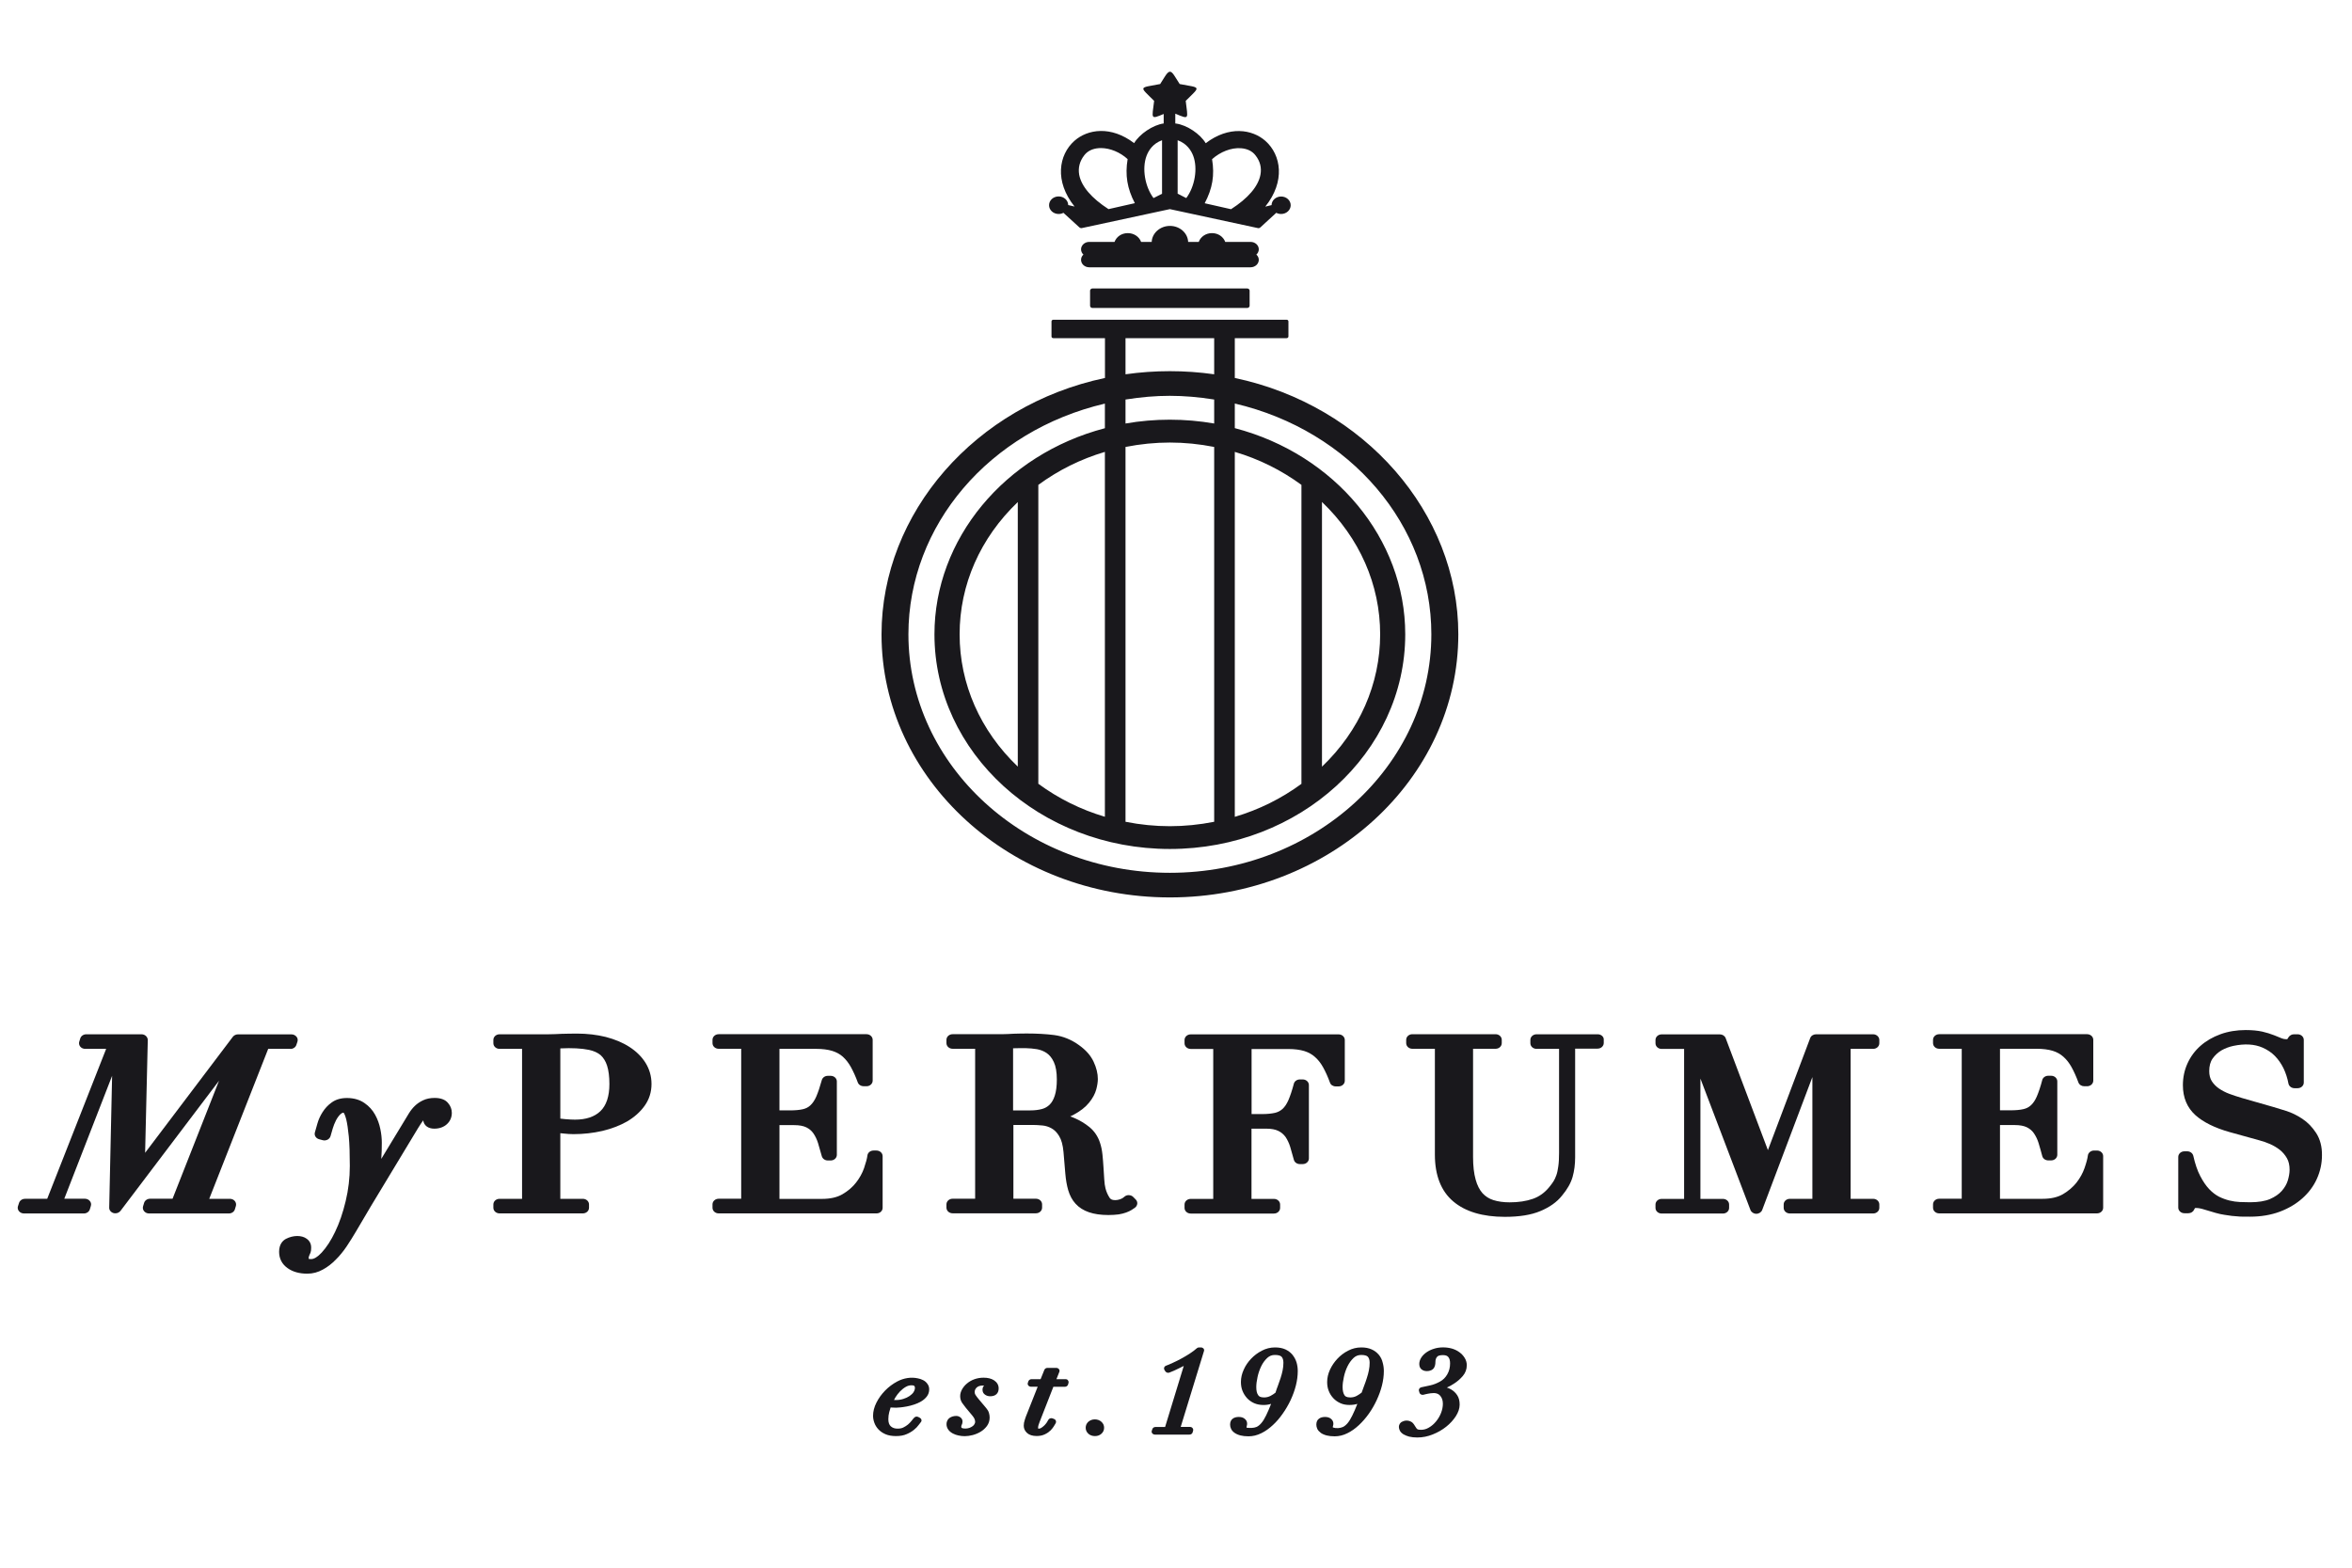 <svg xml:space="preserve" style="enable-background:new 0 0 300 200;" viewBox="0 0 300 200" y="0px" x="0px" xmlns:xlink="http://www.w3.org/1999/xlink" xmlns="http://www.w3.org/2000/svg" id="Layer_1" version="1.1">
<style type="text/css">
	.st0{fill-rule:evenodd;clip-rule:evenodd;fill:#19181C;}
	.st1{fill:#19181C;}
</style>
<g>
	<g>
		<path d="M37.04,133.82c0.35,0,0.66-0.21,0.76-0.51l0.14-0.42c0.07-0.22,0.03-0.46-0.13-0.64
			c-0.15-0.18-0.39-0.29-0.63-0.29h-6.83c-0.26,0-0.5,0.12-0.65,0.31l-11.19,14.8l0.34-14.38c0-0.19-0.08-0.37-0.23-0.52
			c-0.15-0.14-0.35-0.22-0.57-0.22H11c-0.35,0-0.66,0.21-0.76,0.52l-0.13,0.42c-0.07,0.22-0.02,0.45,0.13,0.64
			c0.15,0.18,0.38,0.28,0.63,0.28h2.67l-7.52,19.13H3.19c-0.35,0-0.66,0.21-0.76,0.52l-0.14,0.43c-0.07,0.21-0.02,0.45,0.13,0.63
			c0.15,0.18,0.39,0.29,0.63,0.29h7.65c0.35,0,0.67-0.22,0.76-0.53l0.13-0.43c0.07-0.22,0.02-0.45-0.13-0.63
			c-0.15-0.18-0.38-0.29-0.63-0.29H8.2l6.1-15.68l-0.37,16.81c-0.01,0.32,0.21,0.6,0.55,0.7c0.06,0.02,0.18,0.03,0.24,0.03
			c0.26,0,0.5-0.12,0.65-0.31l12.57-16.61l-5.93,15.06h-2.87c-0.35,0-0.67,0.22-0.76,0.53l-0.13,0.43
			c-0.07,0.22-0.02,0.45,0.13,0.63c0.15,0.18,0.38,0.29,0.63,0.29H29.2c0.35,0,0.67-0.22,0.76-0.53l0.13-0.43
			c0.06-0.21,0.01-0.45-0.14-0.63c-0.15-0.18-0.38-0.28-0.63-0.28h-2.63l7.52-19.13H37.04z" class="st0"></path>
		<path d="M55.44,140.07c-0.56,0-1.04,0.1-1.47,0.3c-0.39,0.18-0.75,0.42-1.05,0.71c-0.28,0.27-0.53,0.58-0.76,0.95
			c-0.19,0.3-0.37,0.61-0.55,0.91l-2.98,4.91c0.05-0.63,0.07-1.32,0.07-2.06c0-0.56-0.06-1.14-0.19-1.76
			c-0.13-0.64-0.35-1.25-0.66-1.81c-0.33-0.6-0.78-1.1-1.35-1.49c-0.61-0.43-1.37-0.65-2.25-0.65c-0.77,0-1.43,0.19-1.96,0.58
			c-0.47,0.34-0.84,0.74-1.15,1.23c-0.3,0.47-0.51,0.94-0.65,1.43c-0.13,0.45-0.25,0.84-0.33,1.16c-0.1,0.38,0.14,0.75,0.55,0.86
			l0.45,0.12c0.2,0.06,0.43,0.03,0.63-0.07c0.18-0.1,0.32-0.27,0.37-0.45c0.07-0.25,0.16-0.57,0.28-0.97
			c0.1-0.34,0.24-0.69,0.42-1.05c0.17-0.32,0.36-0.58,0.58-0.79c0.12-0.11,0.23-0.17,0.38-0.18c0.01,0.01,0.02,0.02,0.03,0.04
			c0.01,0.01,0.14,0.16,0.31,0.8c0.13,0.54,0.24,1.28,0.33,2.2c0.09,0.96,0.13,2.22,0.13,3.76c0,1.53-0.18,3.04-0.53,4.49
			c-0.35,1.47-0.8,2.78-1.34,3.9c-0.52,1.1-1.1,1.99-1.72,2.66c-0.5,0.54-0.97,0.83-1.33,0.83c-0.16,0-0.27-0.02-0.33-0.03
			c0-0.19,0.02-0.26,0.02-0.26c0.02-0.08,0.05-0.15,0.07-0.2c0.05-0.11,0.1-0.22,0.15-0.34c0.06-0.17,0.08-0.35,0.08-0.64
			c0-0.59-0.3-0.93-0.56-1.12c-0.66-0.49-1.74-0.46-2.64,0c-0.4,0.21-0.89,0.67-0.89,1.66c0,0.86,0.37,1.58,1.08,2.08
			c0.65,0.47,1.5,0.71,2.52,0.71c0.7,0,1.37-0.18,1.99-0.53c0.59-0.32,1.12-0.73,1.62-1.24c0.49-0.48,0.96-1.05,1.4-1.7
			c0.44-0.66,0.83-1.29,1.19-1.9l1.91-3.24l5.99-9.92c0.25-0.41,0.48-0.75,0.68-1.03c0.09,0.65,0.62,1.06,1.41,1.06
			c0.65,0,1.21-0.2,1.61-0.57c0.41-0.37,0.63-0.87,0.63-1.45c0-0.46-0.17-0.9-0.48-1.25C56.8,140.29,56.22,140.07,55.44,140.07z" class="st0"></path>
		<path d="M80.28,133.56c-0.85-0.55-1.86-0.97-3.01-1.27c-1.13-0.28-2.37-0.43-3.69-0.43c-0.28,0-0.56,0-0.83,0.01
			l-0.13,0c-0.28,0.01-0.57,0.02-0.88,0.02c-0.01,0-0.05,0-0.06,0c-0.29,0.02-0.58,0.03-0.87,0.04c-0.3,0.01-0.6,0.02-0.89,0.02
			h-6.2c-0.44,0-0.79,0.32-0.79,0.72v0.42c0,0.4,0.35,0.72,0.79,0.72h2.87v19.13h-2.87c-0.44,0-0.79,0.32-0.79,0.72v0.42
			c0,0.4,0.35,0.72,0.79,0.72h10.62c0.44,0,0.79-0.32,0.79-0.72v-0.42c0-0.4-0.35-0.72-0.79-0.72h-2.87v-8.37
			c0.13,0.02,0.27,0.03,0.4,0.04c0.46,0.05,0.89,0.08,1.28,0.08c1.26,0,2.5-0.14,3.68-0.41c1.18-0.28,2.24-0.69,3.14-1.2
			c0.92-0.54,1.68-1.21,2.24-1.99c0.59-0.82,0.89-1.76,0.89-2.8c0-0.98-0.26-1.89-0.77-2.71C81.84,134.8,81.15,134.12,80.28,133.56z
			 M77.43,135.94c0.2,0.62,0.3,1.41,0.3,2.36c0,1.56-0.39,2.73-1.15,3.46c-0.75,0.72-1.84,1.08-3.24,1.08
			c-0.33,0-0.73-0.02-1.21-0.06c-0.23-0.02-0.45-0.04-0.66-0.07v-8.96c0.01,0,0.02,0,0.03,0c1.45-0.07,2.67-0.01,3.63,0.19
			c0.61,0.13,1.11,0.36,1.48,0.67C76.97,134.94,77.25,135.39,77.43,135.94z" class="st0"></path>
		<path d="M112.58,154.09v-6.59c0-0.4-0.35-0.72-0.79-0.72h-0.37c-0.4,0-0.74,0.27-0.78,0.63
			c-0.05,0.4-0.19,0.91-0.43,1.62c-0.22,0.63-0.56,1.25-1.02,1.84c-0.43,0.56-1.02,1.07-1.74,1.49c-0.67,0.39-1.54,0.59-2.59,0.59
			h-5.44v-9.41h1.88c0.65,0,1.17,0.1,1.54,0.28c0.38,0.19,0.68,0.44,0.9,0.76c0.26,0.37,0.45,0.78,0.6,1.25
			c0.16,0.53,0.32,1.09,0.48,1.67c0.09,0.32,0.4,0.55,0.77,0.55h0.36c0.44,0,0.79-0.32,0.79-0.72v-9.36c0-0.4-0.35-0.72-0.79-0.72
			h-0.36c-0.36,0-0.68,0.22-0.77,0.55c-0.23,0.84-0.47,1.55-0.71,2.11c-0.21,0.48-0.47,0.85-0.75,1.11
			c-0.27,0.25-0.57,0.4-0.95,0.49c-0.43,0.1-0.98,0.15-1.64,0.15h-1.35v-7.85h4.68c0.8,0,1.49,0.09,2.05,0.26
			c0.54,0.17,0.98,0.41,1.35,0.74c0.41,0.37,0.74,0.8,1.03,1.32c0.31,0.56,0.61,1.22,0.88,1.96c0.11,0.3,0.41,0.49,0.75,0.49h0.36
			c0.44,0,0.79-0.32,0.79-0.72v-5.2c0-0.4-0.35-0.72-0.79-0.72H91.67c-0.44,0-0.79,0.32-0.79,0.72v0.42c0,0.4,0.35,0.72,0.79,0.72
			h2.87v19.13h-2.87c-0.44,0-0.79,0.32-0.79,0.72v0.43c0,0.4,0.35,0.72,0.79,0.72h20.12C112.23,154.81,112.58,154.49,112.58,154.09z" class="st0"></path>
		<path d="M144.57,152.73c-0.14-0.16-0.35-0.25-0.6-0.26c-0.22,0-0.43,0.08-0.57,0.22c-0.15,0.14-0.32,0.24-0.51,0.3
			c-0.01,0-0.02,0.01-0.02,0.01c-0.21,0.07-0.42,0.11-0.62,0.11c-0.45,0-0.61-0.15-0.71-0.29c-0.24-0.36-0.42-0.77-0.53-1.2
			c-0.08-0.3-0.13-0.67-0.16-1.15c-0.03-0.49-0.07-1.02-0.1-1.56c-0.03-0.56-0.08-1.08-0.13-1.61c-0.06-0.56-0.16-1.05-0.31-1.5
			c-0.26-0.81-0.72-1.49-1.35-2.01c-0.58-0.47-1.23-0.86-1.93-1.16c-0.18-0.07-0.35-0.14-0.52-0.2c0.13-0.06,0.26-0.12,0.39-0.19
			c0.88-0.47,1.53-0.97,2-1.55c0.47-0.57,0.78-1.15,0.93-1.71c0.13-0.49,0.2-0.95,0.2-1.32c0-0.7-0.18-1.44-0.54-2.21
			c-0.38-0.81-1-1.5-1.87-2.12c-0.97-0.7-2.03-1.13-3.15-1.28c-1.01-0.13-2.2-0.2-3.54-0.2c-0.24,0-0.49,0-0.72,0.01l-0.11,0
			c-0.25,0.01-0.5,0.02-0.8,0.02c-0.26,0.02-0.52,0.03-0.77,0.04c-0.25,0.01-0.51,0.02-0.76,0.02h-6.26c-0.44,0-0.79,0.32-0.79,0.72
			v0.42c0,0.4,0.35,0.72,0.79,0.72h2.87v19.13h-2.87c-0.44,0-0.79,0.32-0.79,0.72v0.42c0,0.4,0.35,0.72,0.79,0.72h10.62
			c0.44,0,0.79-0.32,0.79-0.72v-0.42c0-0.4-0.35-0.72-0.79-0.72h-2.87v-9.41h2.51c0.32,0,0.72,0.02,1.23,0.07
			c0.39,0.04,0.77,0.16,1.14,0.37c0.36,0.2,0.68,0.52,0.95,0.97c0.29,0.46,0.48,1.15,0.56,2.04l0.23,2.74
			c0.07,0.82,0.19,1.51,0.37,2.13c0.2,0.68,0.51,1.26,0.93,1.72c0.44,0.49,1.02,0.86,1.73,1.1c0.68,0.23,1.49,0.35,2.47,0.35
			c0.48,0,0.91-0.03,1.31-0.08c0.36-0.06,0.68-0.14,0.95-0.24c0.27-0.1,0.51-0.21,0.7-0.33c0.17-0.11,0.3-0.2,0.43-0.29
			c0.16-0.12,0.26-0.29,0.29-0.5c0.02-0.19-0.05-0.38-0.18-0.52L144.57,152.73z M134.42,135.5c0.25,0.53,0.38,1.28,0.38,2.22
			c0,0.84-0.09,1.54-0.27,2.08c-0.16,0.49-0.38,0.87-0.66,1.14c-0.27,0.26-0.59,0.44-0.95,0.54c-0.45,0.12-0.94,0.18-1.46,0.18
			h-2.24v-7.92c0.09,0,0.18-0.01,0.28-0.01c0.92-0.02,1.79-0.04,2.76,0.12c0.45,0.08,0.87,0.24,1.25,0.5
			C133.88,134.61,134.18,134.98,134.42,135.5z" class="st0"></path>
		<path d="M170.38,138.6h0.36c0.44,0,0.79-0.32,0.79-0.72v-5.2c0-0.4-0.35-0.72-0.79-0.72h-18.86
			c-0.44,0-0.79,0.32-0.79,0.72v0.42c0,0.4,0.35,0.72,0.79,0.72h2.87v19.13h-2.87c-0.44,0-0.79,0.32-0.79,0.72v0.43
			c0,0.4,0.35,0.72,0.79,0.72h10.61c0.44,0,0.79-0.32,0.79-0.72v-0.43c0-0.4-0.35-0.72-0.79-0.72h-2.86v-8.96h1.88
			c0.65,0,1.17,0.1,1.55,0.29c0.37,0.18,0.67,0.44,0.9,0.75c0.25,0.37,0.45,0.79,0.6,1.26c0.19,0.64,0.34,1.17,0.47,1.66
			c0.08,0.33,0.4,0.56,0.77,0.56h0.36c0.44,0,0.79-0.32,0.79-0.72v-9.36c0-0.4-0.35-0.72-0.79-0.72h-0.36
			c-0.37,0-0.69,0.23-0.77,0.55c-0.22,0.84-0.46,1.55-0.7,2.11c-0.21,0.47-0.46,0.85-0.75,1.11c-0.27,0.24-0.58,0.4-0.94,0.49
			c-0.45,0.1-1,0.16-1.65,0.16h-1.35v-8.3h4.68c0.8,0,1.49,0.09,2.05,0.26c0.54,0.17,0.98,0.42,1.35,0.75
			c0.41,0.36,0.75,0.8,1.04,1.32c0.31,0.56,0.61,1.22,0.88,1.96C169.73,138.4,170.03,138.6,170.38,138.6z" class="st0"></path>
		<path d="M203.8,131.95h-7.81c-0.44,0-0.79,0.32-0.79,0.72v0.42c0,0.4,0.35,0.72,0.79,0.72h2.87v13.27
			c0,0.69-0.03,1.27-0.1,1.73c-0.06,0.45-0.14,0.83-0.25,1.13c-0.11,0.31-0.23,0.57-0.36,0.77c-0.14,0.22-0.32,0.46-0.53,0.72
			c-0.58,0.72-1.29,1.23-2.09,1.51c-0.85,0.3-1.85,0.45-2.98,0.45c-0.78,0-1.48-0.1-2.08-0.29c-0.54-0.17-1-0.47-1.37-0.87
			c-0.38-0.43-0.68-1.01-0.88-1.74c-0.22-0.78-0.33-1.75-0.33-2.88v-13.81h2.87c0.44,0,0.79-0.32,0.79-0.72v-0.42
			c0-0.4-0.35-0.72-0.79-0.72h-10.61c-0.44,0-0.79,0.32-0.79,0.72v0.42c0,0.4,0.35,0.72,0.79,0.72h2.87v13.5
			c0,2.65,0.79,4.66,2.34,5.97c1.54,1.31,3.76,1.97,6.59,1.97c1.83,0,3.35-0.24,4.51-0.73c1.18-0.49,2.12-1.15,2.77-1.97
			c0.68-0.81,1.14-1.62,1.36-2.41c0.21-0.75,0.32-1.58,0.32-2.48v-13.87h2.86c0.44,0,0.79-0.32,0.79-0.72v-0.42
			C204.59,132.28,204.24,131.95,203.8,131.95z" class="st0"></path>
		<path d="M238.92,131.95h-7.28c-0.34,0-0.64,0.19-0.75,0.49l-5.39,14.29l-5.39-14.29c-0.11-0.29-0.41-0.48-0.75-0.48
			h-7.41c-0.44,0-0.79,0.32-0.79,0.72v0.42c0,0.4,0.35,0.72,0.79,0.72h2.86v19.13h-2.86c-0.44,0-0.79,0.32-0.79,0.72v0.43
			c0,0.4,0.35,0.72,0.79,0.72h7.81c0.44,0,0.79-0.32,0.79-0.72v-0.43c0-0.4-0.35-0.72-0.79-0.72h-2.87V137.6l6.38,16.76
			c0.11,0.29,0.41,0.49,0.75,0.49s0.64-0.2,0.75-0.49l6.4-16.95v15.53h-2.87c-0.44,0-0.79,0.32-0.79,0.72v0.43
			c0,0.4,0.35,0.72,0.79,0.72h10.62c0.44,0,0.79-0.32,0.79-0.72v-0.43c0-0.4-0.35-0.72-0.79-0.72h-2.87v-19.13h2.87
			c0.44,0,0.79-0.32,0.79-0.72v-0.42C239.71,132.28,239.35,131.95,238.92,131.95z" class="st0"></path>
		<path d="M267.47,146.78h-0.37c-0.4,0-0.74,0.27-0.79,0.63c-0.05,0.4-0.19,0.93-0.43,1.62
			c-0.22,0.63-0.56,1.25-1.01,1.83c-0.45,0.57-1.03,1.07-1.74,1.49c-0.67,0.39-1.54,0.59-2.59,0.59h-5.44v-9.41h1.88
			c0.65,0,1.17,0.1,1.54,0.28c0.38,0.19,0.68,0.44,0.9,0.76c0.25,0.37,0.46,0.79,0.6,1.25c0.18,0.59,0.33,1.14,0.47,1.66
			c0.08,0.33,0.4,0.56,0.77,0.56h0.36c0.44,0,0.79-0.32,0.79-0.72v-9.36c0-0.4-0.35-0.72-0.79-0.72h-0.36
			c-0.37,0-0.69,0.23-0.77,0.55c-0.22,0.84-0.46,1.55-0.7,2.11c-0.21,0.48-0.46,0.85-0.75,1.11c-0.27,0.25-0.57,0.4-0.95,0.49
			c-0.43,0.1-0.98,0.15-1.64,0.15h-1.35v-7.85h4.68c0.8,0,1.49,0.09,2.05,0.26c0.54,0.17,0.98,0.42,1.35,0.75
			c0.41,0.36,0.75,0.8,1.04,1.32c0.31,0.56,0.61,1.22,0.88,1.96c0.11,0.3,0.41,0.49,0.75,0.49h0.36c0.44,0,0.79-0.32,0.79-0.72v-5.2
			c0-0.4-0.35-0.72-0.79-0.72h-18.86c-0.44,0-0.79,0.32-0.79,0.72v0.42c0,0.4,0.35,0.72,0.79,0.72h2.87v19.13h-2.87
			c-0.44,0-0.79,0.32-0.79,0.72v0.43c0,0.4,0.35,0.72,0.79,0.72h20.12c0.44,0,0.79-0.32,0.79-0.72v-6.59
			C268.26,147.1,267.91,146.78,267.47,146.78z" class="st0"></path>
		<path d="M295.43,144.55c-0.49-0.75-1.06-1.35-1.77-1.82c-0.66-0.44-1.35-0.78-2.08-1.01l-0.52-0.16
			c-0.42-0.13-0.77-0.24-1.08-0.33l-3.98-1.14c-0.58-0.17-1.12-0.35-1.64-0.54c-0.49-0.18-0.94-0.42-1.34-0.69
			c-0.36-0.25-0.67-0.57-0.9-0.92c-0.22-0.35-0.33-0.78-0.33-1.29c0-0.65,0.14-1.19,0.43-1.6c0.29-0.42,0.67-0.77,1.12-1.04
			c0.47-0.27,0.98-0.46,1.53-0.58c1.44-0.3,2.69-0.23,3.72,0.22c0.63,0.28,1.15,0.63,1.58,1.07c0.44,0.45,0.81,0.99,1.1,1.58
			c0.29,0.62,0.5,1.27,0.62,1.92c0.06,0.35,0.39,0.61,0.78,0.61h0.39c0.44,0,0.79-0.32,0.79-0.72v-5.44c0-0.4-0.35-0.72-0.79-0.72
			h-0.46c-0.28,0-0.54,0.14-0.69,0.37c-0.08,0.13-0.14,0.21-0.17,0.26c-0.03,0-0.08,0-0.13,0c-0.19,0-0.39-0.04-0.57-0.11
			c-0.25-0.11-0.53-0.22-0.83-0.34l-0.18-0.07c-0.43-0.17-0.92-0.32-1.47-0.45c-0.59-0.13-1.3-0.2-2.12-0.2
			c-1.16,0-2.24,0.18-3.21,0.53c-0.99,0.36-1.85,0.86-2.55,1.48c-0.71,0.62-1.27,1.38-1.66,2.24c-0.39,0.85-0.59,1.79-0.59,2.79
			c0,1.58,0.54,2.86,1.6,3.82c1.01,0.9,2.48,1.63,4.37,2.16l3.79,1.05c0.46,0.12,0.91,0.28,1.35,0.47c0.45,0.2,0.88,0.45,1.26,0.75
			c0.36,0.29,0.66,0.64,0.9,1.06c0.23,0.4,0.34,0.9,0.34,1.47c0,0.41-0.08,0.88-0.23,1.38c-0.15,0.48-0.41,0.92-0.78,1.34
			c-0.36,0.4-0.85,0.74-1.49,1.02c-0.64,0.27-1.49,0.41-2.54,0.41c-0.43,0-0.9-0.02-1.29-0.03c-0.44-0.02-0.88-0.08-1.33-0.19
			c-0.45-0.11-0.89-0.27-1.34-0.49c-0.44-0.23-0.86-0.55-1.25-0.96c-0.42-0.44-0.8-1.01-1.15-1.68c-0.36-0.68-0.65-1.55-0.88-2.57
			c-0.08-0.34-0.4-0.58-0.77-0.58h-0.36c-0.44,0-0.79,0.32-0.79,0.72v6.46c0,0.4,0.35,0.72,0.79,0.72h0.5
			c0.33,0,0.62-0.19,0.74-0.47c0.03-0.08,0.07-0.14,0.1-0.19c0.03,0,0.08-0.01,0.15-0.01c0.29,0,0.65,0.07,1.05,0.2
			c0.47,0.15,0.94,0.29,1.45,0.43c0.38,0.11,0.76,0.19,1.1,0.24c0.33,0.06,0.65,0.1,0.96,0.14c0.34,0.04,0.7,0.07,1.08,0.09
			c0.36,0.01,0.77,0.01,1.24,0.01c1.39,0,2.67-0.22,3.8-0.64c1.13-0.43,2.1-1.01,2.89-1.72c0.8-0.72,1.42-1.55,1.84-2.49
			c0.42-0.94,0.64-1.94,0.64-2.97C296.19,146.3,295.93,145.32,295.43,144.55z" class="st0"></path>
	</g>
	<path d="M139.35,36.8c-0.17,0-0.31,0.13-0.31,0.28v1.93c0,0.16,0.14,0.28,0.31,0.28h19.73c0.17,0,0.31-0.13,0.31-0.28
		v-1.93c0-0.16-0.14-0.28-0.31-0.28H139.35z" class="st1"></path>
	<path d="M149.22,114.49c20.29,0,36.79-15.06,36.79-33.57c0-15.49-11.98-29.21-28.51-32.7v-5.08h6.61
		c0.13,0,0.23-0.1,0.23-0.21V41c0-0.12-0.1-0.21-0.23-0.21h-29.76c-0.13,0-0.23,0.1-0.23,0.21v1.93c0,0.12,0.1,0.21,0.23,0.21h6.59
		v5.08c-16.53,3.49-28.5,17.21-28.5,32.7C112.43,99.43,128.94,114.49,149.22,114.49z M157.5,57.65c3.08,0.91,5.94,2.33,8.5,4.21
		v38.14c-2.56,1.88-5.42,3.3-8.5,4.21V57.65z M143.56,43.14h11.31v4.61c-3.77-0.53-7.54-0.53-11.31,0V43.14z M143.56,50.97
		c3.98-0.63,7.32-0.63,11.31,0v3.06c-3.74-0.65-7.59-0.65-11.31,0V50.97z M143.56,57.02c3.8-0.75,7.52-0.75,11.31,0v47.82
		c-3.8,0.75-7.51,0.75-11.31,0V57.02z M140.93,51.49v3.14c-12.81,3.36-21.74,14.15-21.74,26.29c0,15.11,13.47,27.39,30.03,27.39
		c16.55,0,30.02-12.29,30.02-27.39c0-12.15-8.93-22.94-21.74-26.3v-3.14c14.78,3.46,25.07,15.53,25.07,29.44
		c0,16.78-14.96,30.43-33.35,30.43c-18.39,0-33.35-13.65-33.35-30.43C115.88,67.02,126.17,54.95,140.93,51.49z M140.93,57.65v46.55
		c-3.08-0.91-5.93-2.33-8.49-4.21V61.86C135,59.98,137.86,58.56,140.93,57.65z M129.82,64.05V97.8c-4.79-4.58-7.42-10.55-7.42-16.88
		C122.4,74.6,125.03,68.63,129.82,64.05z M168.62,97.81V64.04c4.79,4.58,7.42,10.55,7.42,16.88
		C176.04,87.25,173.41,93.23,168.62,97.81z" class="st1"></path>
	<path d="M159.51,30.86h-3.23c-0.25-0.67-0.91-1.12-1.69-1.12c-0.78,0-1.44,0.45-1.69,1.12h-1.35
		c-0.05-1.13-1.07-2.04-2.32-2.04c-1.25,0-2.28,0.91-2.33,2.04h-1.35c-0.25-0.67-0.92-1.12-1.7-1.12c-0.78,0-1.44,0.45-1.69,1.12
		h-3.23c-0.57,0-1.04,0.43-1.04,0.95c0,0.26,0.12,0.5,0.3,0.67c-0.19,0.17-0.3,0.41-0.3,0.67c0,0.53,0.47,0.95,1.04,0.95h20.58
		c0.58,0,1.05-0.43,1.05-0.95c0-0.26-0.12-0.5-0.31-0.67c0.19-0.17,0.31-0.41,0.31-0.67C160.56,31.28,160.09,30.86,159.51,30.86z" class="st1"></path>
	<path d="M135.03,27.3c0.22,0,0.43-0.05,0.61-0.15l2.05,1.87c0.08,0.07,0.19,0.1,0.29,0.08l11.24-2.42l11.23,2.42
		c0.02,0.01,0.05,0.01,0.07,0.01c0.08,0,0.16-0.03,0.22-0.08l2.05-1.88c0.19,0.1,0.4,0.15,0.62,0.15c0.67,0,1.22-0.5,1.22-1.12
		c0-0.61-0.55-1.11-1.22-1.11c-0.67,0-1.21,0.49-1.22,1.1l-0.8,0.19c2.58-3.22,2.03-6.59,0.02-8.38c-1.69-1.5-4.67-1.96-7.62,0.29
		c-0.69-1.17-2.38-2.32-3.8-2.51l-0.08-0.01V14.5c1.85,0.78,1.6,0.7,1.33-1.63c1.9-1.91,2.01-1.63-0.77-2.15l-0.64-1.01
		c-0.5-0.8-0.76-0.72-1.27,0.09l-0.58,0.92c-2.78,0.53-2.67,0.24-0.77,2.15c-0.27,2.27-0.51,2.4,1.22,1.67v1.21
		c-1.38,0.19-3.08,1.35-3.77,2.51c-2.95-2.25-5.93-1.79-7.62-0.29c-2.01,1.79-2.56,5.16,0.02,8.38l-0.81-0.19
		c-0.01-0.61-0.55-1.1-1.22-1.1c-0.68,0-1.22,0.5-1.22,1.11C133.8,26.79,134.35,27.3,135.03,27.3z M154.6,20.31
		c1.06-0.95,2.45-1.49,3.68-1.4c0.81,0.06,1.45,0.37,1.86,0.91c0.59,0.75,0.8,1.58,0.63,2.48c-0.28,1.48-1.58,3-3.75,4.39
		l-3.36-0.76C154.66,24.04,154.94,22.34,154.6,20.31z M150.21,17.89c1.18,0.43,1.73,1.31,1.99,2c0.6,1.61,0.2,3.92-0.89,5.38
		l-1.1-0.56V17.89z M146.24,19.89c0.26-0.69,0.8-1.57,1.98-2v6.83l-1.09,0.55C146.04,23.81,145.64,21.5,146.24,19.89z M138.3,19.81
		C138.3,19.81,138.3,19.81,138.3,19.81c0.41-0.54,1.05-0.85,1.85-0.91c0.09-0.01,0.18-0.01,0.27-0.01c1.16,0,2.44,0.52,3.41,1.41
		c-0.34,2.03-0.06,3.74,0.92,5.62l-3.36,0.76c-2.17-1.4-3.46-2.91-3.74-4.39C137.5,21.4,137.71,20.57,138.3,19.81z" class="st1"></path>
	<g>
		<path d="M117.74,176.07C117.74,176.07,117.74,176.07,117.74,176.07c-0.22-0.11-0.45-0.19-0.69-0.23
			c-0.85-0.18-1.77-0.04-2.6,0.4c-0.58,0.31-1.1,0.7-1.55,1.16c-0.45,0.46-0.82,0.97-1.11,1.54c-0.29,0.57-0.43,1.14-0.43,1.68
			c0,0.28,0.05,0.58,0.16,0.88c0.11,0.31,0.28,0.59,0.51,0.84c0.24,0.26,0.54,0.47,0.91,0.63c0.37,0.16,0.81,0.24,1.35,0.24
			c0.53,0,0.99-0.08,1.36-0.25c0.36-0.15,0.67-0.34,0.93-0.55c0.25-0.2,0.45-0.41,0.6-0.62c0.13-0.18,0.21-0.29,0.27-0.35
			c0.08-0.09,0.11-0.2,0.08-0.3c-0.02-0.11-0.09-0.2-0.2-0.26l-0.19-0.1c-0.18-0.1-0.4-0.06-0.53,0.08
			c-0.09,0.09-0.2,0.22-0.36,0.43c-0.11,0.14-0.26,0.29-0.44,0.45c-0.17,0.14-0.38,0.27-0.6,0.38c-0.21,0.1-0.45,0.14-0.72,0.14
			c-0.36,0-0.63-0.09-0.86-0.29c-0.21-0.18-0.32-0.49-0.32-0.91c0-0.32,0.04-0.61,0.11-0.89c0.05-0.19,0.11-0.39,0.18-0.61
			c0.04,0,0.09,0.01,0.14,0.01c0.18,0.01,0.36,0.02,0.56,0.02c0.12,0,0.3-0.01,0.56-0.04c0.22-0.02,0.47-0.06,0.81-0.12
			c0.31-0.06,0.62-0.14,0.92-0.24c0.31-0.1,0.61-0.23,0.9-0.4c0.29-0.17,0.53-0.38,0.72-0.62c0.2-0.26,0.31-0.57,0.31-0.92
			c0-0.28-0.08-0.52-0.24-0.72C118.15,176.34,117.96,176.18,117.74,176.07z M114.2,178.29c0.17-0.28,0.37-0.54,0.59-0.77
			c0.24-0.24,0.48-0.44,0.75-0.59c0.24-0.14,0.48-0.2,0.74-0.2c0.2,0,0.3,0.04,0.33,0.07c0.06,0.07,0.09,0.15,0.09,0.25
			c0,0.18-0.06,0.37-0.17,0.54c0,0,0,0,0,0.01c-0.13,0.19-0.3,0.35-0.52,0.5c-0.22,0.15-0.49,0.28-0.79,0.37
			c-0.36,0.12-0.77,0.16-1.19,0.14C114.07,178.51,114.14,178.4,114.2,178.29z" class="st0"></path>
		<path d="M126.8,176.1C126.8,176.1,126.8,176.1,126.8,176.1c-0.35-0.23-0.8-0.34-1.34-0.34c-0.42,0-0.82,0.07-1.18,0.2
			c-0.37,0.13-0.68,0.32-0.94,0.54c-0.26,0.21-0.47,0.47-0.63,0.75c-0.16,0.29-0.24,0.58-0.24,0.86c0,0.34,0.09,0.64,0.27,0.89
			c0.13,0.19,0.29,0.4,0.46,0.61l0.81,0.97c0.14,0.17,0.24,0.32,0.29,0.44c0.05,0.12,0.08,0.25,0.08,0.39
			c0,0.07-0.02,0.15-0.08,0.26c-0.05,0.1-0.12,0.19-0.22,0.26c-0.12,0.09-0.26,0.17-0.42,0.23c-0.3,0.11-0.77,0.13-1,0
			c-0.04-0.02-0.05-0.12-0.05-0.16c0-0.06,0.01-0.12,0.04-0.17c0.08-0.15,0.12-0.31,0.12-0.49c0-0.2-0.09-0.38-0.27-0.52
			c-0.16-0.12-0.34-0.18-0.53-0.18c-0.33,0-0.62,0.09-0.85,0.25c-0.18,0.13-0.39,0.37-0.39,0.81c0,0.26,0.08,0.49,0.24,0.71
			c0.14,0.19,0.33,0.34,0.57,0.47c0.23,0.12,0.46,0.2,0.71,0.25c0.25,0.06,0.52,0.09,0.81,0.09c0.31,0,0.66-0.05,1.01-0.14
			c0.37-0.1,0.7-0.24,1-0.42c0.32-0.19,0.58-0.43,0.81-0.73c0.23-0.31,0.35-0.68,0.35-1.09c0-0.19-0.03-0.39-0.09-0.59
			c-0.06-0.21-0.18-0.41-0.34-0.6l-0.95-1.13c-0.18-0.22-0.33-0.41-0.43-0.57c-0.07-0.11-0.1-0.22-0.1-0.36
			c0-0.1,0.02-0.21,0.06-0.3c0.04-0.1,0.11-0.19,0.19-0.27c0.08-0.08,0.19-0.14,0.32-0.19c0.14-0.05,0.3-0.07,0.52-0.07
			c0.05,0,0.09,0,0.11,0c-0.13,0.14-0.2,0.32-0.2,0.54c0,0.27,0.11,0.49,0.34,0.64c0.19,0.13,0.41,0.19,0.65,0.19
			c0.67,0,1.07-0.37,1.07-1C127.38,176.7,127.18,176.36,126.8,176.1z" class="st0"></path>
		<path d="M135.91,175.95h-1.16l0.37-0.93c0.05-0.12,0.03-0.25-0.05-0.35c-0.08-0.1-0.21-0.16-0.34-0.16h-1.13
			c-0.17,0-0.33,0.1-0.39,0.25l-0.48,1.19h-1.16c-0.18,0-0.34,0.11-0.4,0.27l-0.07,0.21c-0.04,0.11-0.01,0.24,0.07,0.33
			c0.08,0.1,0.2,0.15,0.33,0.15h0.86l-1.38,3.49c-0.09,0.21-0.18,0.45-0.26,0.71c-0.1,0.29-0.14,0.54-0.14,0.78
			c0,0.36,0.15,0.68,0.43,0.93c0.28,0.25,0.69,0.38,1.21,0.38c0.41,0,0.76-0.07,1.06-0.22c0.28-0.13,0.52-0.3,0.73-0.5
			c0.19-0.2,0.33-0.38,0.43-0.55c0.09-0.14,0.16-0.26,0.22-0.37c0.05-0.09,0.06-0.2,0.02-0.31c-0.04-0.1-0.12-0.18-0.23-0.22
			l-0.2-0.08c-0.21-0.07-0.44,0.01-0.54,0.2c-0.04,0.08-0.1,0.19-0.18,0.31c-0.1,0.14-0.2,0.27-0.31,0.38
			c-0.14,0.13-0.27,0.24-0.4,0.32c-0.11,0.07-0.2,0.1-0.31,0.1c-0.05,0-0.08-0.01-0.08,0c-0.01-0.02-0.02-0.06-0.02-0.11
			c0-0.12,0.02-0.24,0.06-0.36c0.04-0.12,0.08-0.24,0.13-0.37l1.76-4.5h1.47c0.19,0,0.35-0.12,0.4-0.28l0.06-0.21
			c0.03-0.11,0.01-0.23-0.07-0.33C136.17,176,136.04,175.95,135.91,175.95z" class="st0"></path>
		<path d="M139.65,181.08c-0.32,0-0.6,0.1-0.84,0.31c-0.22,0.21-0.33,0.47-0.33,0.76c0,0.3,0.12,0.56,0.35,0.77
			c0.22,0.19,0.51,0.29,0.83,0.29c0.33,0,0.61-0.1,0.83-0.3c0.22-0.2,0.34-0.46,0.34-0.76c0-0.3-0.11-0.55-0.34-0.76
			C140.26,181.18,139.97,181.08,139.65,181.08z" class="st0"></path>
		<path d="M153.17,171.9h-0.23c-0.11,0-0.22,0.04-0.29,0.11c-0.23,0.21-0.51,0.42-0.86,0.65
			c-0.32,0.21-0.68,0.43-1.09,0.65c-0.35,0.19-0.71,0.38-1.1,0.55c-0.36,0.17-0.64,0.29-0.87,0.37c-0.11,0.04-0.2,0.13-0.23,0.22
			c-0.04,0.11-0.03,0.22,0.03,0.32l0.11,0.18c0.11,0.16,0.33,0.23,0.51,0.16c0.17-0.06,0.36-0.14,0.61-0.25
			c0.23-0.1,0.46-0.22,0.71-0.34c0.17-0.09,0.35-0.18,0.52-0.26l-2.38,7.79h-1.23c-0.19,0-0.35,0.11-0.4,0.28l-0.07,0.21
			c-0.04,0.11-0.01,0.24,0.07,0.33c0.08,0.09,0.2,0.15,0.33,0.15h4.41c0.19,0,0.35-0.11,0.4-0.28l0.06-0.21
			c0.04-0.12,0.01-0.24-0.07-0.34s-0.2-0.15-0.33-0.15h-1.18l2.97-9.68c0.04-0.11,0.01-0.24-0.07-0.33
			C153.42,171.95,153.3,171.9,153.17,171.9z" class="st0"></path>
		<path d="M164.87,172.86c0-0.01-0.01-0.01-0.01-0.02c-0.24-0.29-0.55-0.52-0.91-0.69c-0.38-0.17-0.82-0.25-1.32-0.25
			c-0.59,0-1.16,0.14-1.69,0.42c-0.52,0.27-0.97,0.61-1.36,1.02c-0.39,0.41-0.71,0.87-0.94,1.39c-0.24,0.53-0.36,1.04-0.36,1.57
			c0,0.42,0.06,0.79,0.2,1.14c0.14,0.35,0.33,0.65,0.58,0.93c0.25,0.27,0.55,0.48,0.9,0.64c0.67,0.3,1.58,0.29,2.17,0.09
			c-0.23,0.59-0.44,1.08-0.64,1.48c-0.2,0.41-0.4,0.74-0.62,0.99c-0.19,0.22-0.39,0.38-0.59,0.47c-0.36,0.16-0.87,0.15-1.28,0.1
			l0-0.05c0-0.03,0-0.06,0.01-0.12c0.02-0.05,0.03-0.1,0.05-0.19c0-0.05,0.01-0.11,0.01-0.18c0-0.23-0.11-0.43-0.3-0.59
			c-0.19-0.16-0.44-0.24-0.76-0.24c-0.31,0-0.57,0.07-0.76,0.21c-0.23,0.16-0.35,0.42-0.35,0.77c0,0.18,0.04,0.37,0.13,0.55
			c0.09,0.19,0.24,0.36,0.46,0.51c0.19,0.13,0.43,0.24,0.74,0.32c0.28,0.07,0.61,0.11,1.02,0.11c0.55,0,1.1-0.13,1.64-0.4
			c0.51-0.25,1-0.6,1.46-1.03c0.46-0.42,0.88-0.91,1.26-1.46c0.38-0.53,0.72-1.12,1.01-1.73c0.29-0.63,0.51-1.23,0.67-1.86
			c0.16-0.63,0.24-1.25,0.24-1.85c0-0.37-0.05-0.73-0.15-1.08C165.27,173.47,165.1,173.14,164.87,172.86z M160.24,176.96
			c0-0.36,0.05-0.79,0.16-1.28c0.1-0.48,0.26-0.94,0.47-1.38c0.2-0.42,0.47-0.78,0.78-1.07c0.28-0.25,0.58-0.37,0.96-0.37
			c0.42,0,0.71,0.08,0.85,0.22c0.16,0.17,0.24,0.43,0.24,0.77c0,0.33-0.03,0.66-0.1,0.98c-0.06,0.31-0.15,0.63-0.26,0.98
			c-0.1,0.32-0.22,0.65-0.34,0.97c-0.11,0.29-0.22,0.59-0.31,0.89c-0.19,0.15-0.4,0.29-0.63,0.41c-0.25,0.13-0.52,0.2-0.82,0.2
			c-0.49,0-0.66-0.15-0.74-0.27C160.32,177.78,160.24,177.43,160.24,176.96z" class="st0"></path>
		<path d="M175.89,172.86c0-0.01-0.01-0.01-0.02-0.02c-0.25-0.3-0.55-0.53-0.92-0.69c-0.37-0.17-0.81-0.25-1.32-0.25
			c-0.59,0-1.16,0.14-1.69,0.42c-0.51,0.26-0.97,0.61-1.36,1.03c-0.38,0.41-0.7,0.87-0.94,1.39c-0.24,0.53-0.36,1.04-0.36,1.57
			c0,0.42,0.06,0.79,0.2,1.13c0.13,0.34,0.32,0.65,0.58,0.93c0.25,0.27,0.55,0.48,0.9,0.64c0.35,0.16,0.73,0.23,1.16,0.23
			c0.39,0,0.73-0.05,1.01-0.14c-0.23,0.6-0.44,1.08-0.64,1.48c-0.2,0.41-0.4,0.74-0.61,0.99c-0.2,0.23-0.4,0.39-0.59,0.48
			c-0.36,0.16-0.87,0.21-1.29,0.05c0-0.04,0-0.07,0.01-0.13c0.02-0.05,0.03-0.1,0.05-0.19c0.01-0.05,0.01-0.11,0.01-0.18
			c0-0.23-0.11-0.43-0.3-0.59c-0.19-0.16-0.44-0.24-0.76-0.24c-0.31,0-0.57,0.07-0.76,0.21c-0.23,0.16-0.35,0.42-0.35,0.77
			c0,0.18,0.04,0.36,0.13,0.56c0.1,0.19,0.25,0.35,0.45,0.5c0.19,0.13,0.43,0.24,0.74,0.32c0.28,0.07,0.61,0.11,1.02,0.11
			c0.55,0,1.1-0.13,1.63-0.4c0.51-0.25,0.99-0.59,1.46-1.03c0.45-0.42,0.88-0.91,1.27-1.46c0.39-0.55,0.72-1.13,1-1.73
			c0.29-0.63,0.51-1.23,0.67-1.86c0.16-0.63,0.24-1.25,0.24-1.85c0-0.37-0.05-0.73-0.15-1.08
			C176.28,173.46,176.11,173.14,175.89,172.86z M171.41,175.68c0.1-0.49,0.26-0.95,0.47-1.38c0.21-0.42,0.47-0.78,0.78-1.07
			c0.27-0.25,0.59-0.37,0.96-0.37c0.41,0,0.71,0.08,0.84,0.22c0.16,0.17,0.24,0.43,0.24,0.77c0,0.32-0.03,0.65-0.1,0.98
			c-0.06,0.32-0.15,0.64-0.26,0.98c-0.1,0.33-0.22,0.66-0.34,0.97c-0.11,0.29-0.22,0.59-0.32,0.88c-0.18,0.15-0.4,0.29-0.63,0.42
			c-0.24,0.13-0.52,0.2-0.81,0.2c-0.49,0-0.66-0.15-0.74-0.27c-0.16-0.23-0.25-0.58-0.25-1.05
			C171.25,176.6,171.3,176.17,171.41,175.68z" class="st0"></path>
		<path d="M186.16,172.52c-0.28-0.21-0.59-0.36-0.95-0.47c-0.73-0.21-1.61-0.21-2.31,0.02
			c-0.36,0.11-0.67,0.26-0.96,0.46c-0.27,0.19-0.49,0.41-0.65,0.66c-0.17,0.26-0.26,0.54-0.26,0.83c0,0.38,0.17,0.58,0.29,0.68
			c0.18,0.14,0.4,0.22,0.66,0.22c0.52,0,0.77-0.2,0.9-0.37c0.14-0.2,0.21-0.47,0.21-0.8c0-0.28,0.07-0.49,0.22-0.66
			c0.11-0.14,0.37-0.21,0.76-0.21c0.39,0,0.56,0.13,0.65,0.23c0.16,0.17,0.24,0.45,0.24,0.82c0,0.51-0.11,0.97-0.35,1.39
			c-0.23,0.41-0.55,0.73-0.94,0.94c-0.4,0.22-0.82,0.39-1.24,0.48c-0.46,0.1-0.84,0.18-1.12,0.24c-0.11,0.02-0.21,0.08-0.27,0.17
			c-0.06,0.09-0.08,0.2-0.05,0.29l0.06,0.22c0.05,0.2,0.28,0.33,0.51,0.28l0.23-0.06c0.09-0.02,0.2-0.05,0.32-0.07
			c0.12-0.02,0.24-0.05,0.36-0.06c0.62-0.09,1,0.03,1.24,0.33c0.22,0.25,0.33,0.59,0.33,1.01c0,0.38-0.08,0.77-0.23,1.16
			c-0.16,0.41-0.37,0.76-0.64,1.09c-0.26,0.32-0.57,0.59-0.92,0.79c-0.32,0.19-0.65,0.28-0.99,0.28c-0.12,0-0.24-0.01-0.31-0.02
			c-0.09-0.02-0.14-0.04-0.15-0.05c-0.04-0.03-0.08-0.07-0.12-0.11c-0.06-0.08-0.12-0.18-0.19-0.29c-0.18-0.31-0.34-0.49-0.52-0.57
			c-0.37-0.19-0.79-0.18-1.18,0.03c-0.16,0.1-0.36,0.3-0.36,0.66c0,0.15,0.05,0.3,0.13,0.47c0.09,0.17,0.24,0.32,0.46,0.46
			c0.19,0.11,0.43,0.21,0.72,0.29c0.3,0.07,0.64,0.11,1.03,0.11c0.68,0,1.35-0.13,2-0.4c0.63-0.25,1.2-0.58,1.7-0.98
			c0.49-0.39,0.9-0.84,1.22-1.33c0.32-0.5,0.49-1,0.49-1.49c0-0.47-0.1-0.87-0.31-1.19c-0.21-0.32-0.47-0.56-0.78-0.74
			c-0.17-0.1-0.35-0.18-0.54-0.24c0.32-0.14,0.62-0.31,0.91-0.5c0.42-0.27,0.79-0.59,1.11-0.96c0.35-0.41,0.52-0.87,0.52-1.39
			c0-0.33-0.09-0.64-0.26-0.92C186.65,172.95,186.43,172.72,186.16,172.52z" class="st0"></path>
	</g>
</g>
</svg>
